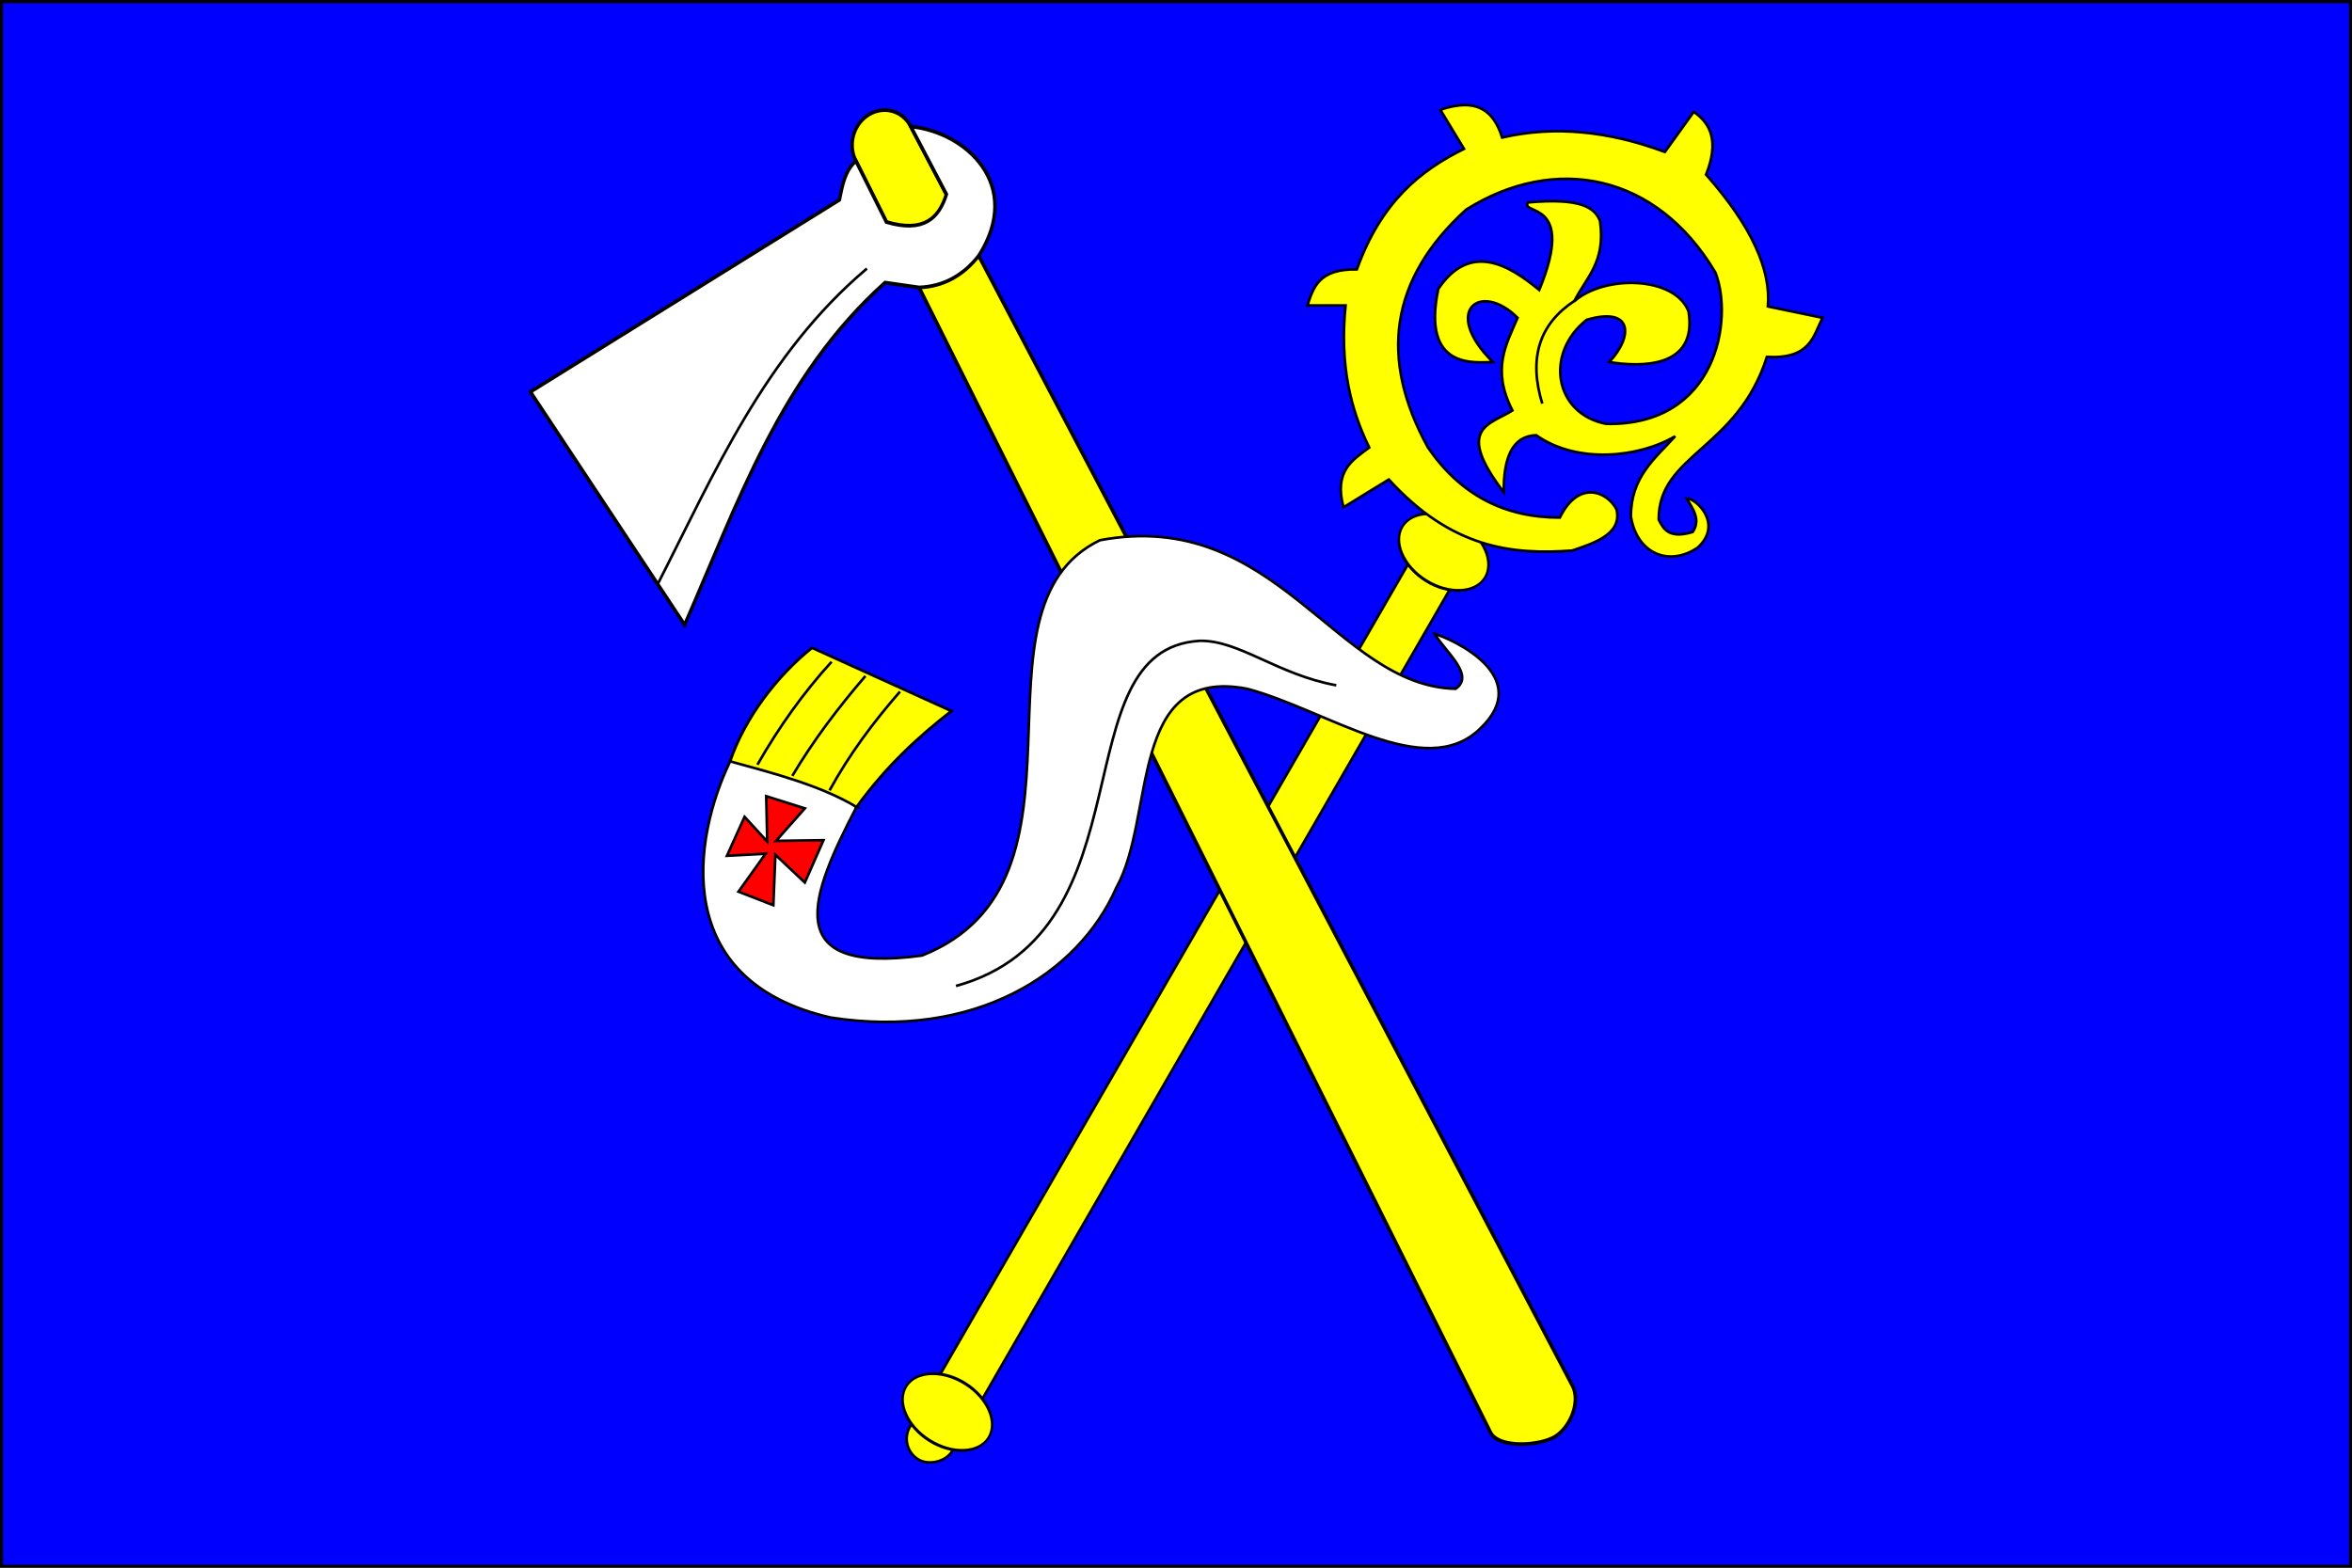 <svg xmlns="http://www.w3.org/2000/svg" version="1.0" width="900" height="600"><rect width="100%" height="100%" fill="#333333" stroke="none"/><path style="opacity:1;fill:#00f;fill-opacity:1;stroke:#000;stroke-width:1.164;stroke-miterlimit:4;stroke-dasharray:none;stroke-opacity:1" d="M.582.616H899.45v598.802H.582z"/><g transform="translate(158.946 -440.38)" style="display:inline"><rect width="403.574" height="18.67" ry="9.335" x="-778.151" y="657.096" transform="matrix(.5 -.866 .873 .488 0 0)" style="opacity:1;fill:#ff0;stroke:#000;stroke-opacity:1"/><path d="M178.777 898.387c0 5.641-9.072 10.215-20.262 10.215-11.19 0-20.262-4.574-20.262-10.215s9.072-10.214 20.262-10.214c11.19 0 20.262 4.573 20.262 10.214z" transform="matrix(.775 .487 -.67 1.066 682.641 -54.074)" style="opacity:1;fill:#ff0;stroke:#000;stroke-width:.932;stroke-miterlimit:4;stroke-dasharray:none;stroke-opacity:1"/><path d="M178.777 898.387c0 5.641-9.072 10.215-20.262 10.215-11.19 0-20.262-4.574-20.262-10.215s9.072-10.214 20.262-10.214c11.19 0 20.262 4.573 20.262 10.214z" transform="matrix(.775 .487 -.67 1.066 872.557 -383.21)" style="opacity:1;fill:#ff0;stroke:#000;stroke-width:.932;stroke-miterlimit:4;stroke-dasharray:none;stroke-opacity:1"/><path d="M442.658 651.092c-22.989 1.692-46.135-.84-70.163-27.198l-17.343 10.643c-3.758-13.959 3.432-18.065 9.854-22.862-7.104-14.504-11.386-31.516-9.066-54.396h-14.585c2.277-6.95 4.353-14.017 18.92-13.797 9.314-25.94 24.382-37.907 40.995-46.118l-9.066-14.979c14.542-4.926 20.61.932 23.65 10.643 20.216-4.69 41.013-2.403 62.28 5.518l11.037-15.372c6.453 4.468 9.783 11.208 4.73 24.044 17.73 20.1 24.835 36.66 23.65 50.455l20.892 4.336c-3.571 7.161-4.662 15.849-21.286 14.978-11.298 35.518-41.597 37.29-41.388 62.28 1.906 3.879 4.217 7.374 13.008 4.73 3.08-4.54.288-8.711-2.386-12.89 3.455-.16 14.246 9.68 4.357 18.803-10.957 7.522-23.318 2.432-25.622-11.826-.054-15.175 9.267-22.253 16.95-30.745-14.028 8.281-37.655 10.623-53.214-.394-9.116.296-12.503 8.615-12.4 21.818-18.88-24.74-5.25-25.827 3.334-31.279-8.136-15.845-2.347-25.324 1.971-35.475-14.227-14.183-29.276-2.72-9.46 16.95-7.047.116-27.351 2.929-20.891-27.987 12.185-18.085 27.018-9.23 38.629.394 14.385-34.914-7.352-28.488-4.336-33.505 20.253-1.836 25.629 1.981 27.592 7.095 2.31 15.844-5.392 21.675-9.854 30.746 11.542-10.211 38.61-9.682 43.753 3.942 3.448 21.76-18.28 21.267-30.351 19.314 9.454-10.235 8.753-21.328-8.672-16.161-16.111 12.768-12.448 35.952 7.49 39.812 42.486.892 48.787-40.263 41.782-57.944-22.523-37.996-61.42-45.406-95.39-24.045-29.246 26.6-33.34 57.07-14.585 91.055 12.356 18.045 29.236 26.852 50.454 26.804 7.227-14.677 18.192-9.92 21.68-3.154 2.412 9.704-9.37 13.162-16.95 15.767z" style="fill:#ff0;fill-rule:evenodd;stroke:#000;stroke-width:1px;stroke-linecap:butt;stroke-linejoin:miter;stroke-opacity:1"/><path d="M443.636 555.46c-13.526 8.822-17.777 21.906-12.432 39.4" style="fill:none;fill-rule:evenodd;stroke:#000;stroke-width:1px;stroke-linecap:butt;stroke-linejoin:miter;stroke-opacity:1"/></g><g style="display:inline"><path d="m-1061.017 49.73 544.597 5.105a12.361 12.361 0 0 1 12.389 12.389 12.361 12.361 0 0 1-12.389 12.388l-543.09 6.296c-6.863 0-14.455-14.53-14.455-21.394 0-6.863 6.084-14.784 12.948-14.784z" transform="matrix(-.457 -.89 -.847 .532 158.946 -440.38)" style="opacity:1;fill:#ff0;stroke:#000;stroke-width:1.368;stroke-opacity:1;display:inline"/><path d="M-525.723 92.085c4.007-3.455 8.217-6.753 9.303-12.473l-26.09.303c-11.23-10.835-9.475-18.62-3.253-25.357l29.343.277c-13.045-17.916-42.114-28.42-55.92-.524-3.248 8.789-2.783 17.438 1.87 25.928l8.545 10.784c-9.152 52.287-41.784 89.058-70.37 128.503l107.249 11.808-.677-139.249z" transform="matrix(-.457 -.89 -.847 .532 158.946 -440.38)" style="opacity:1;fill:#fff;stroke:#000;stroke-width:1.368;stroke-opacity:1;display:inline"/><path d="M92.69 664.02c21.613-42.297 41.001-87.874 80.088-120.851" style="fill:none;fill-rule:evenodd;stroke:#000;stroke-width:1px;stroke-linecap:butt;stroke-linejoin:miter;stroke-opacity:1" transform="translate(158.946 -440.38)"/></g><g style="display:inline"><path d="M389.995 682.964c4.575 7.358 15.446 15.861 8.06 21.045-45.913-1.024-68.681-69.543-136.118-56.865-54.072 26.147 3.482 130.393-68.059 158.953-55.255 7.52-42.5-23.354-25.074-56.865 11.392-15.725 23.69-26.922 36.268-36.716l-53.283-24.179c-13.577 10.89-25.78 27.03-31.343 43.432-14.272 29.645-22.923 84.049 38.507 98.059 54.921 8.491 94.744-16.554 109.252-49.701 15.232-27.113 4.171-85.052 50.149-76.118 30.758 8.244 67.955 35.806 89.103 15.223 21.043-20.075-10.876-34.326-17.462-36.268z" style="fill:#fff;fill-rule:evenodd;stroke:#000;stroke-width:1px;stroke-linecap:butt;stroke-linejoin:miter;stroke-opacity:1" transform="translate(158.946 -440.38)"/><path d="M206.863 817.738C282.02 797.03 246.459 688.958 300 685.651c15.082-.41 29.764 12.902 52.383 17.014" style="fill:none;fill-rule:evenodd;stroke:#000;stroke-width:1px;stroke-linecap:butt;stroke-linejoin:miter;stroke-opacity:1" transform="translate(158.946 -440.38)"/><path d="M168.804 749.232c11.392-15.725 23.69-26.922 36.268-36.716l-53.283-24.179c-13.577 10.89-25.78 27.03-31.343 43.432 17.214 4.726 34.62 9.26 48.358 17.463z" style="fill:#ff0;fill-rule:evenodd;stroke:#000;stroke-width:1px;stroke-linecap:butt;stroke-linejoin:miter;stroke-opacity:1" transform="translate(158.946 -440.38)"/><path d="M130.886 733.053c8.27-14.492 17.69-27.668 28.38-39.395M144.233 737.33c8.013-13.497 17.565-26.114 27.992-38.23M158.488 742.902c7.634-13.965 16.91-26.287 26.955-37.84" style="fill:none;fill-rule:evenodd;stroke:#000;stroke-width:1px;stroke-linecap:butt;stroke-linejoin:miter;stroke-opacity:1" transform="translate(158.946 -440.38)"/><path d="m134.644 762.47-.389-17.365 14.773 4.665-11.015 12.44 18.143-.259-7.128 16.2-11.274-10.627-.778 19.309-13.347-5.184 10.367-14.514-14.773.777 6.738-14.902 8.683 9.46z" style="fill:red;fill-rule:evenodd;stroke:#000;stroke-width:1px;stroke-linecap:butt;stroke-linejoin:miter;stroke-opacity:1" transform="translate(158.946 -440.38)"/></g></svg>